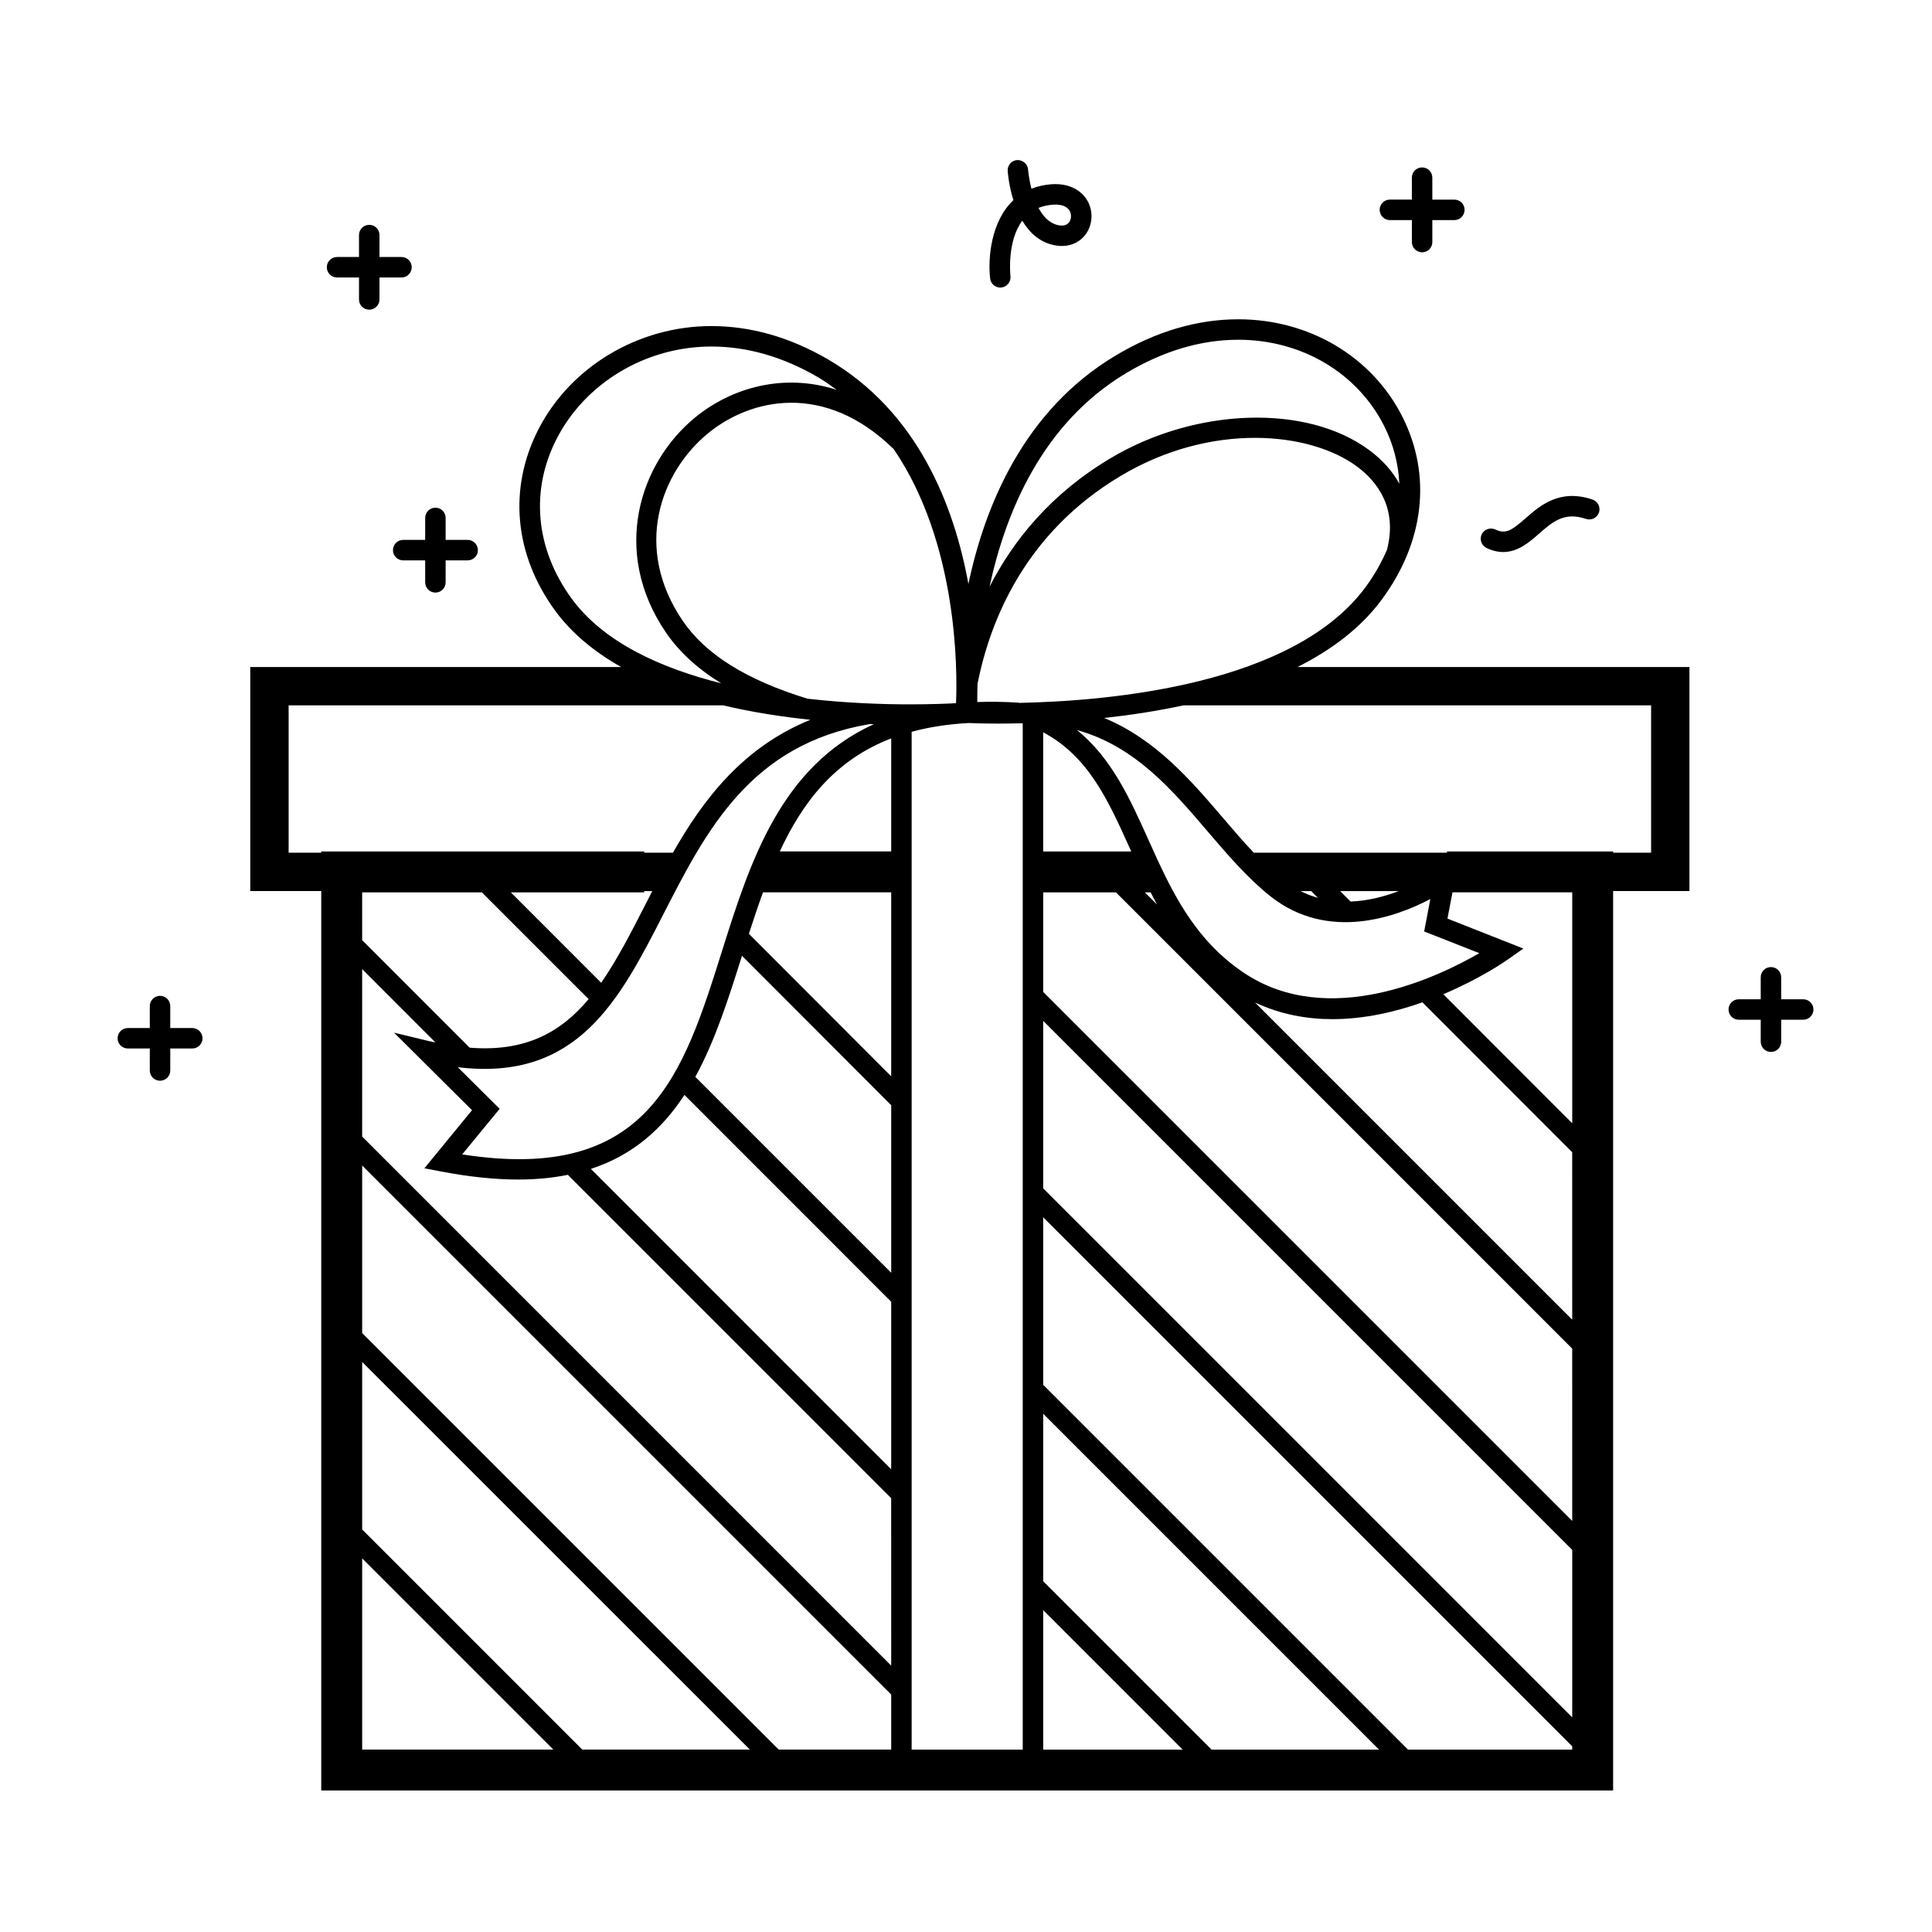<?xml version="1.0" encoding="UTF-8"?>
<!-- The Best Svg Icon site in the world: iconSvg.co, Visit us! https://iconsvg.co -->
<svg fill="#000000" width="800px" height="800px" version="1.1" viewBox="144 144 512 512" xmlns="http://www.w3.org/2000/svg">
 <g>
  <path d="m512.34 202.33h5.824v5.82c0 1.5 1.215 2.711 2.711 2.711s2.707-1.203 2.707-2.711v-5.82h5.84c1.484 0 2.707-1.223 2.707-2.719 0-1.5-1.219-2.711-2.707-2.711h-5.84l-0.004-5.816c0-1.512-1.211-2.715-2.707-2.715s-2.711 1.203-2.711 2.715v5.812h-5.824c-1.508 0-2.711 1.211-2.711 2.711 0.004 1.5 1.207 2.723 2.715 2.723z"/>
  <path d="m233.32 217.54h5.82v5.82c0 1.5 1.211 2.711 2.711 2.711 1.492 0 2.715-1.203 2.715-2.711v-5.82h5.836c1.492 0 2.711-1.223 2.711-2.719s-1.219-2.711-2.711-2.711h-5.836v-5.812c0-1.508-1.219-2.711-2.715-2.711-1.496 0-2.711 1.203-2.711 2.711v5.812h-5.82c-1.508 0-2.711 1.215-2.711 2.711 0 1.492 1.203 2.719 2.711 2.719z"/>
  <path d="m248.14 289.79c0 1.496 1.203 2.715 2.715 2.715h5.82v5.82c0 1.5 1.219 2.715 2.711 2.715 1.508 0 2.711-1.211 2.711-2.715v-5.82h5.84c1.492 0 2.711-1.215 2.711-2.715 0-1.492-1.219-2.711-2.711-2.711h-5.84v-5.824c0-1.496-1.203-2.715-2.711-2.715-1.492 0-2.711 1.215-2.711 2.715v5.824h-5.82c-1.504 0-2.715 1.215-2.715 2.711z"/>
  <path d="m621.87 408.82h-5.836v-5.824c0-1.508-1.215-2.711-2.711-2.711-1.508 0-2.711 1.203-2.711 2.711v5.824h-5.82c-1.5 0-2.711 1.203-2.711 2.711 0 1.492 1.211 2.707 2.711 2.707h5.82v5.824c0 1.5 1.203 2.715 2.711 2.715 1.496 0 2.711-1.215 2.711-2.715v-5.824h5.836c1.492 0 2.711-1.215 2.711-2.707 0-1.508-1.219-2.711-2.711-2.711z"/>
  <path d="m194.96 416.44h-5.84v-5.824c0-1.492-1.195-2.711-2.711-2.711-1.484 0-2.711 1.219-2.711 2.711v5.824h-5.82c-1.5 0-2.711 1.219-2.711 2.711 0 1.508 1.211 2.711 2.711 2.711h5.82v5.836c0 1.492 1.219 2.707 2.711 2.707 1.512 0 2.711-1.215 2.711-2.707v-5.836h5.84c1.492 0 2.711-1.203 2.711-2.711-0.008-1.492-1.223-2.711-2.711-2.711z"/>
  <path d="m537.95 289.22c1.602 0.754 3.066 1.074 4.43 1.074 3.914 0 6.926-2.625 9.465-4.848 3.586-3.152 6.727-5.879 12.453-3.93 1.426 0.48 2.969-0.293 3.445-1.691 0.473-1.422-0.293-2.961-1.715-3.438-8.73-2.949-13.941 1.633-17.75 4.977-3.715 3.246-5.25 4.262-7.996 2.957-1.344-0.621-2.961-0.066-3.613 1.285-0.641 1.344-0.062 2.965 1.281 3.613z"/>
  <path d="m406.39 217.79c0.145 1.391 1.336 2.414 2.695 2.414 0.09 0 0.195-0.012 0.297-0.02 1.484-0.156 2.559-1.5 2.402-2.984-0.051-0.504-0.938-9.27 3.133-14.715 1.809 3.043 4.469 5.648 8.359 6.469 3.562 0.77 6.801-0.406 8.641-3.148 1.828-2.754 1.785-6.449-0.105-9.203-1.102-1.602-4.488-5.082-12.07-3.336-0.848 0.188-1.652 0.441-2.402 0.742-0.699-2.75-0.887-5.019-0.887-5.074-0.102-1.48-1.43-2.555-2.871-2.523-1.496 0.098-2.625 1.379-2.535 2.867 0.023 0.316 0.273 3.805 1.512 7.769-5.914 5.582-6.781 15.25-6.168 20.742zm14.57-19.234c3.066-0.715 5.387-0.297 6.387 1.129 0.625 0.922 0.648 2.227 0.051 3.113-0.719 1.098-2.031 1.09-2.992 0.863-2.344-0.5-4.004-2.336-5.188-4.559 0.539-0.227 1.121-0.41 1.742-0.547z"/>
  <path d="m510.14 302.95c11.324-15.27 13.352-32.926 5.531-48.461-8.031-15.965-24.695-25.875-43.508-25.875-10.883 0-21.816 3.219-32.461 9.578-24.305 14.504-34.684 39.75-39.066 60.578-3.769-20.738-13.418-45.699-37.293-59.582-10.012-5.824-20.391-8.777-30.832-8.777-19.355 0-37.363 10.781-45.883 27.484-7.941 15.598-6.34 33.031 4.41 47.832 4.481 6.172 10.578 11.082 17.566 15.039h-98.281v59.375h18.809v238.35h342.36v-238.35h20.223v-59.371h-103.86c8.91-4.488 16.719-10.297 22.289-17.82zm-67.66-60.094c9.801-5.848 19.785-8.82 29.691-8.82 16.746 0 31.562 8.777 38.668 22.898 2.457 4.891 3.758 10.047 4 15.262-1.797-3.289-4.422-6.254-7.848-8.816-16.5-12.363-46.082-11.457-68.773 2.102-15.816 9.438-25.723 21.789-31.98 34.008 4.246-19.719 13.984-43.348 36.242-56.633zm-39.426 82.348c3.344-16.828 12.625-39.98 37.922-55.07 23.84-14.258 50.117-11.863 62.758-2.418 5.148 3.871 10.691 10.801 7.844 21.938-1.461 3.43-3.379 6.82-5.789 10.07-19.051 25.648-67.062 30.051-91.75 30.551l0.012-0.055c-3.918-0.258-7.566-0.293-11.062-0.176-0.008-1.227 0.012-2.898 0.066-4.84zm120 57.051-1.637 8.59 14.621 5.754c-10.977 6.348-40.012 20.297-62.492 5.144-13.445-9.062-19.398-22.273-25.137-35.051-4.996-11.109-9.789-21.758-18.992-29.215 15.305 4.246 25.078 15.688 34.602 26.84 5.176 6.055 10.523 12.324 16.621 17.18 15.367 12.195 33.551 5.418 42.414 0.758zm-34.402-2.109h2.836l1.777 1.793c-1.543-0.434-3.086-1.027-4.613-1.793zm10.496 0h15.512c-3.703 1.426-8.086 2.59-12.734 2.777zm-48.52 3.57-3.231-3.231h1.531c0.551 1.086 1.109 2.164 1.699 3.231zm-6.84-14.07h-23.34v-31.582c11.98 6.398 17.148 17.84 23.016 30.859 0.098 0.227 0.207 0.469 0.324 0.723zm-148.36-67.098c-9.508-13.09-10.949-28.469-3.953-42.18 7.598-14.898 23.699-24.535 41.047-24.535 9.465 0 18.934 2.715 28.113 8.051 1.812 1.047 3.457 2.238 5.082 3.422-14.02-4.519-27.836-0.613-37.539 7.359-14.797 12.156-22.215 35.598-7.758 56.871 3.523 5.188 8.414 9.672 14.711 13.551-15.992-4.023-31.227-10.867-39.703-22.539zm-66.289 67.43h-8.652v-39.047h115.17c7.703 1.828 15.547 3.023 23.09 3.82-17.805 7.254-28.25 20.887-36.414 35.223h-7.625v-0.332h-85.57zm70.855 38.797c-7.391 8.812-16.762 14.047-31.535 12.871l-28.43-28.441-0.055 0.059v-12.781h31.727zm-20.621-28.289h35.336v-0.344h2.152c-0.621 1.199-1.223 2.398-1.828 3.578-3.894 7.613-7.551 14.73-11.715 20.723zm40.469 5.711c11.32-22.102 23.008-44.953 54.527-50.285v-0.031c0.414 0.02 0.801 0.02 1.211 0.035-24.711 11.23-32.832 36.598-40.148 59.828-10.434 33.16-19.461 61.918-68.945 54.18l9.926-12.078-11.094-11.023c31.723 3.852 42.84-17.777 54.523-40.625zm-79.863 221.46v-50.664l50.664 50.664zm58.328 0-58.328-58.332v-44.387l102.73 102.71zm81.867 0h-29.805l-110.39-110.38v-44.402l140.2 140.2v14.59zm0-22.246-140.18-140.19-0.02 0.016v-44.414l19.418 19.422c-0.523-0.121-1.02-0.18-1.562-0.309l-9.402-2.266 20.66 20.547-12.625 15.391 4.469 0.855c7.582 1.449 14.363 2.125 20.449 2.125 4.797 0 9.125-0.449 13.109-1.246l85.68 85.688zm0-52.035-79.586-79.602c11.266-3.691 19.004-10.742 24.797-19.613l54.789 54.809zm0-52.082-51.91-51.91c5.285-9.656 8.836-20.898 12.344-32.012 0-0.016 0.016-0.051 0.031-0.074l39.543 39.605-0.004 44.391zm0-52.059-37.707-37.766c1.199-3.738 2.422-7.394 3.738-10.988h33.969zm0-59.594h-29.527c6.172-13.285 14.738-24.254 29.527-29.961zm-22.176-40.48c-16.199-4.973-27.02-11.738-33.09-20.672-13.227-19.445-5.785-39.371 6.711-49.645 11.367-9.324 30.984-13.707 49.238 4.195 16.918 24.844 16.883 58.297 16.5 67.312-2.488 0.141-6.832 0.309-12.348 0.309-6.652 0-16.332-0.281-27.012-1.5zm57.035 278.5h-29.438v-269.73c4.492-1.223 9.508-2.019 15.09-2.324 1.02 0.047 3.809 0.152 8.016 0.152 1.891 0 4.047-0.031 6.332-0.086zm5.422 0v-36.961l36.953 36.961zm44.621 0-44.621-44.613v-44.395l89.004 89.008zm95.578 0h-43.527l-96.566-96.566-0.105 0.105v-44.613l140.2 140.2zm0-8.539-140.2-140.2v-44.387l140.2 140.2zm0-52.055-140.2-140.2v-26.379h19.285l120.91 120.91zm0-53.34-84.062-84.055c6.727 3.164 13.715 4.414 20.52 4.414 8.508 0 16.727-1.945 23.855-4.457l39.68 39.727 0.004 44.371zm0-52.047-34.164-34.199c9.754-4.117 16.445-8.73 17.109-9.215l4.109-2.887-20.121-7.945 1.336-6.953h31.734v61.199zm20.906-110.75v39.047h-10.066v-0.332h-44.023v0.332h-51.199c-2.742-2.875-5.387-5.981-8.133-9.18-8.523-9.977-17.855-20.871-31.527-26.527 6.723-0.73 13.828-1.797 21.004-3.34z"/>
 </g>
</svg>